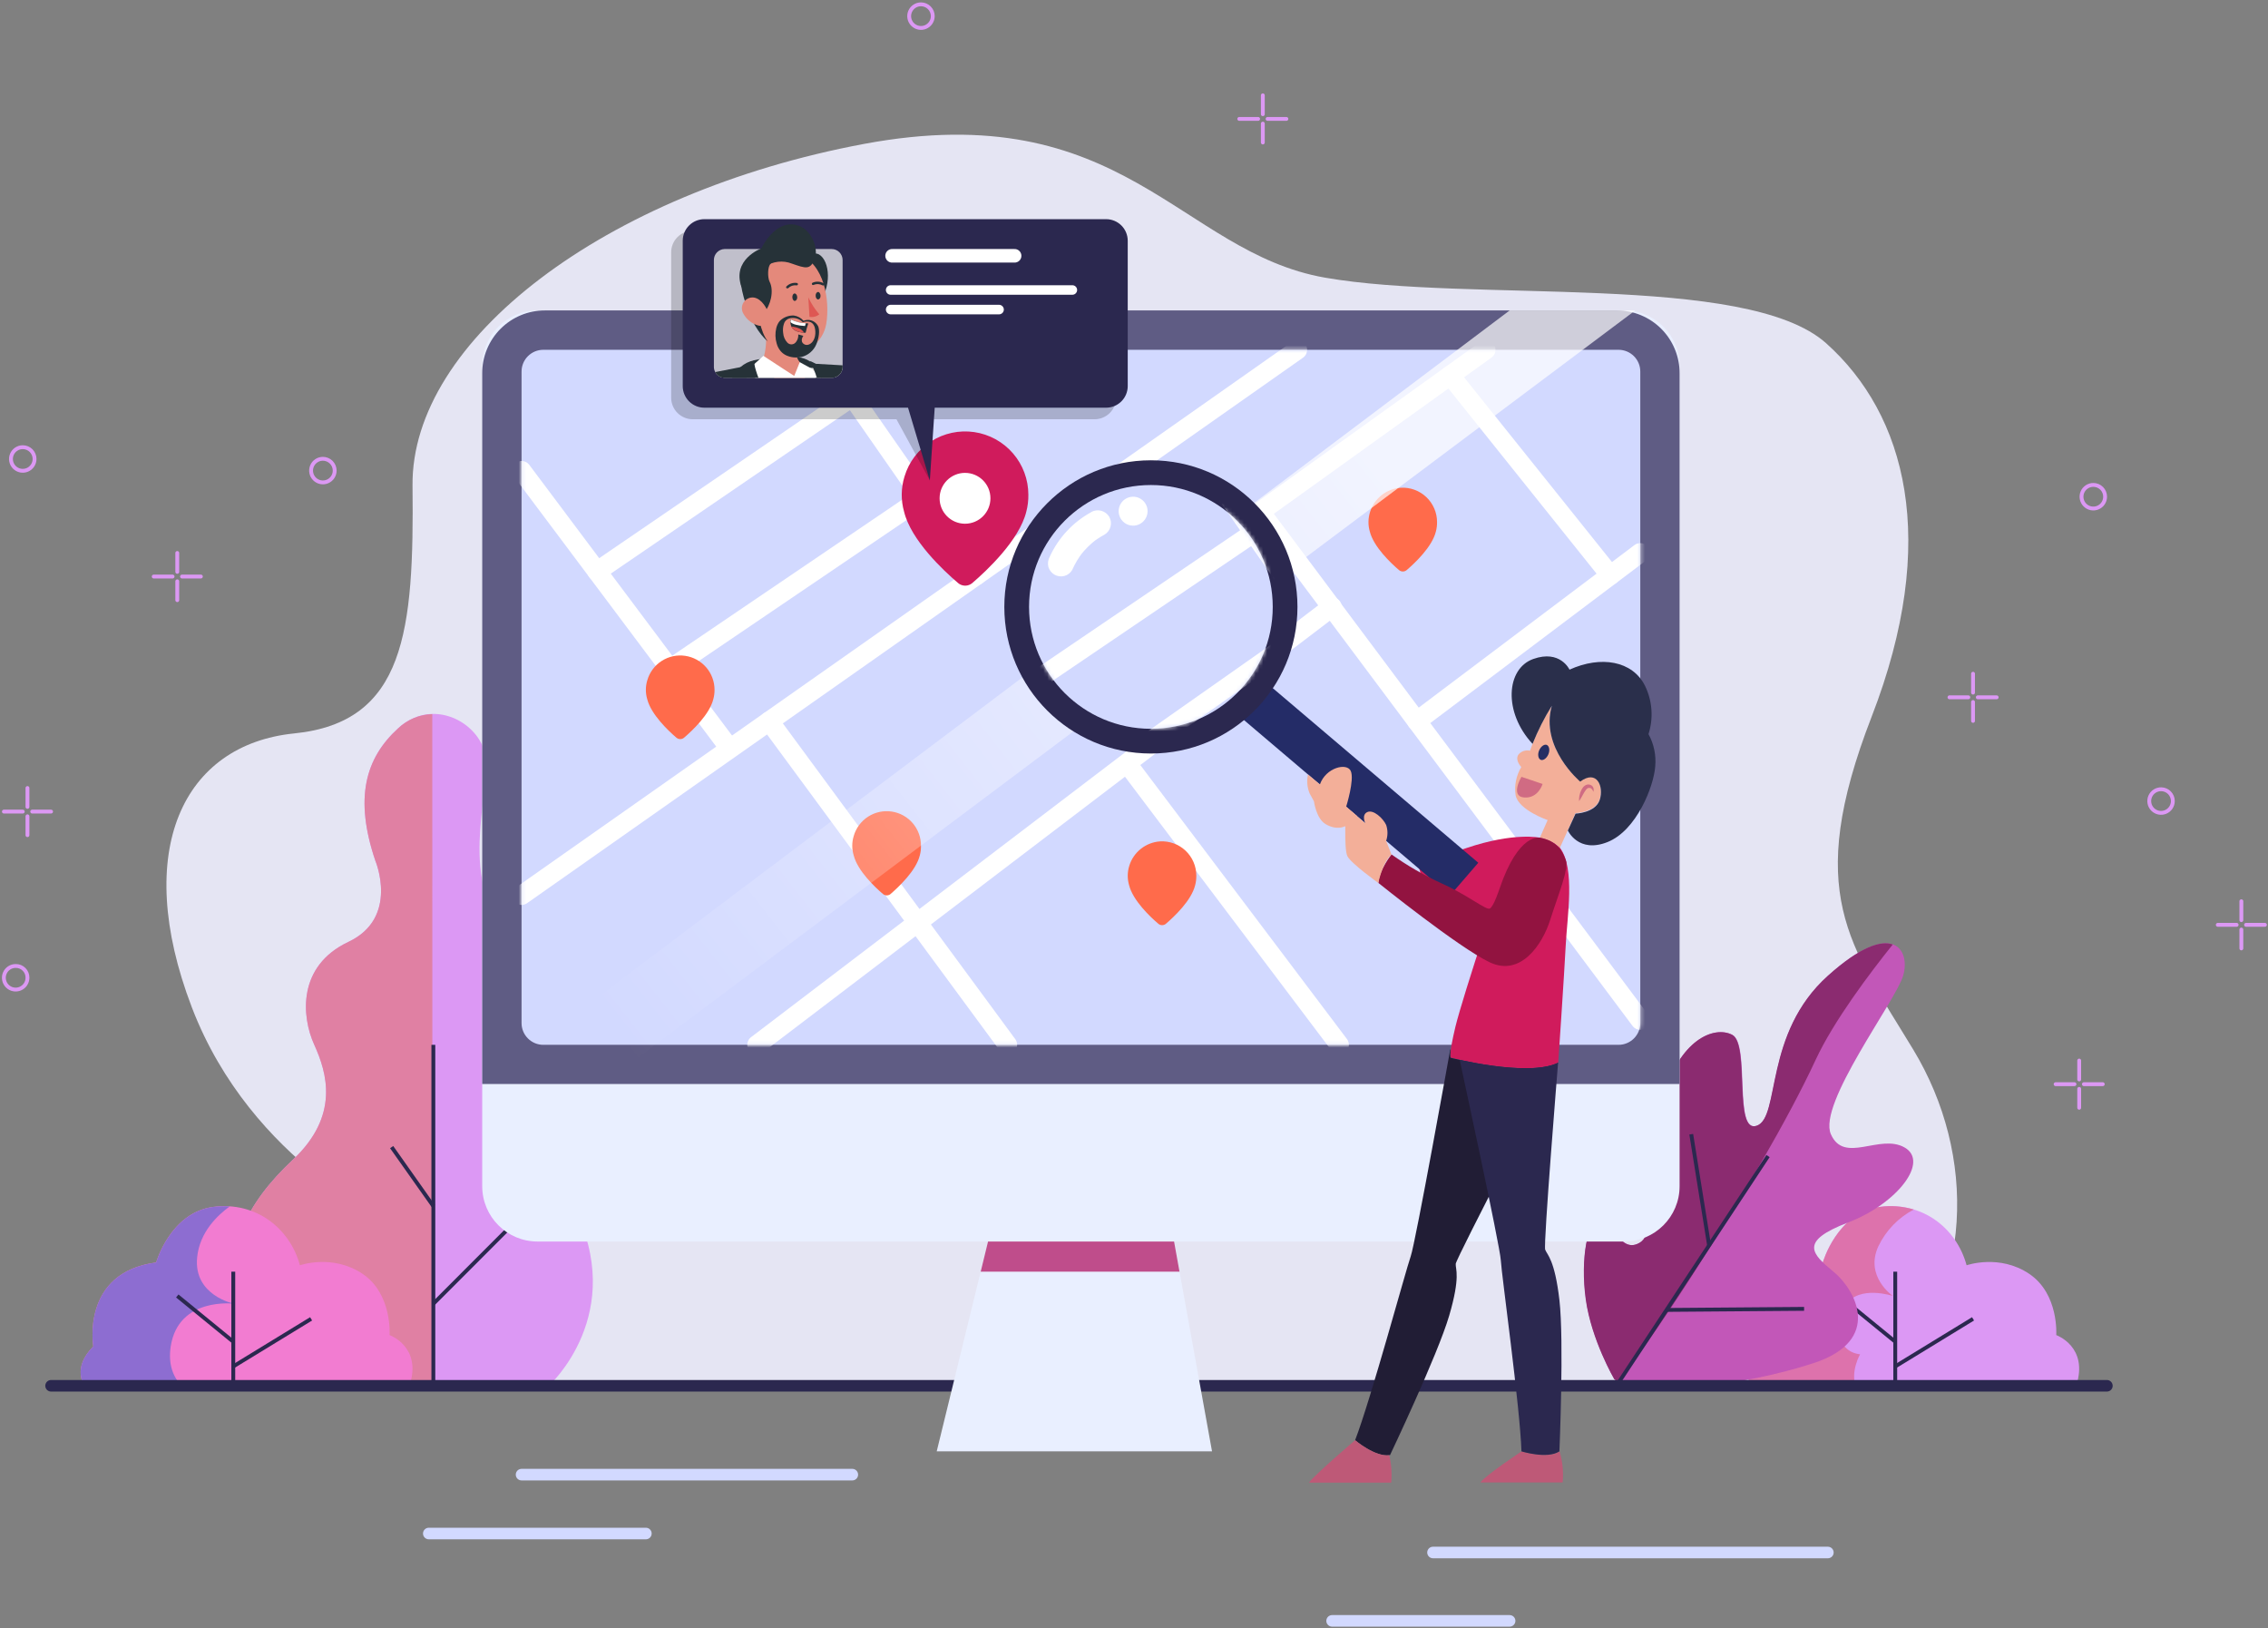 <svg width="588" height="422" viewBox="0 0 588 422" fill="none" xmlns="http://www.w3.org/2000/svg">
<rect x="0" y="0" width="588" height="422" fill="#808080" stroke="none"/>
<path d="M102.85 317.63C102.85 317.63 65.21 301.63 49.7 260.99C34.19 220.35 47.49 192.99 76.28 190.09C105.07 187.19 107.35 163.54 106.95 125.89C106.55 88.24 156.74 49.89 223.95 37.31C291.16 24.73 305.86 65.36 343.51 71.96C381.16 78.56 452.77 70.49 473.44 88.96C494.11 107.43 502.97 140.02 485.25 185.73C467.53 231.44 479.5 244.73 496.03 272.04C512.56 299.35 511.83 334.79 488.94 359.15H141.24C141.24 359.15 135.44 341.66 102.85 317.63Z" fill="#E5E5F3"/>
<path d="M454.03 359.17C454.03 359.17 450.63 354.64 456.29 348.97C456.29 348.97 453.01 329.79 472.58 327.21C472.58 327.21 476.27 314.29 487.34 312.81C498.41 311.33 507.27 318.35 509.86 327.94C509.86 327.94 518.35 324.94 526.1 330.16C533.85 335.38 533.1 346.03 533.1 346.03C533.1 346.03 541.59 349.03 538.27 359.17H454.03Z" fill="#DC98F4"/>
<path d="M482.24 351.01C476.37 350.36 475.07 343.4 478.54 338.19C482.01 332.98 490.74 335.89 490.74 335.89C490.74 335.89 483.33 330.81 487.01 322.96C488.966 318.904 492.174 315.584 496.16 313.49C493.304 312.628 490.296 312.393 487.34 312.8C476.27 314.28 472.58 327.2 472.58 327.2C453.01 329.79 456.33 348.96 456.33 348.96C450.67 354.63 454.07 359.16 454.07 359.16H481.07C479.78 355.32 482.24 351.01 482.24 351.01Z" fill="#DD72AC"/>
<path d="M491.36 359.17V329.6" stroke="#2B284F" stroke-miterlimit="10"/>
<path d="M476.84 335.89L491.36 347.75" stroke="#2B284F" stroke-miterlimit="10"/>
<path d="M491.36 354.15L511.53 341.82" stroke="#2B284F" stroke-miterlimit="10"/>
<path d="M418.57 357.46C418.57 357.46 412.66 347.37 411.18 336.79C409.7 326.21 411.68 315.87 414.88 316.12C418.08 316.37 420.14 325.22 425.26 322.02C430.38 318.82 426.78 299.88 431.12 284.62C435.46 269.36 444.4 265.81 449.12 268.2C453.84 270.59 449.37 293.97 455.52 291.76C461.67 289.55 457.24 267.89 473.97 252.88C490.7 237.87 495.38 246.23 493.41 252.88C491.44 259.53 471.23 286.1 474.67 293.96C478.11 301.82 487.33 293.72 493.79 297.41C500.25 301.1 491.9 311.96 479.1 316.86C466.3 321.76 469.75 324.98 475.41 329.65C481.07 334.32 488.21 347.37 470.24 353.28C452.27 359.19 424.47 362.63 418.57 357.46Z" fill="#C257B8"/>
<path d="M419.72 358.22C423.32 353.35 430.16 343.83 438.47 330.92C450.85 311.69 463.56 290.15 470.72 274.7C475.42 264.58 484.81 252.16 490.72 244.79C487.72 243.69 482.35 245.31 473.91 252.88C457.18 267.88 461.61 289.54 455.46 291.76C449.31 293.98 453.73 270.6 449.06 268.2C444.39 265.8 435.43 269.37 431.06 284.62C426.69 299.87 430.32 318.83 425.2 322.02C420.08 325.21 418.01 316.37 414.82 316.12C411.63 315.87 409.65 326.21 411.12 336.79C412.59 347.37 418.51 357.46 418.51 357.46C418.879 357.764 419.286 358.019 419.72 358.22Z" fill="#8B2B70"/>
<path d="M419.72 358.22L458.38 299.63" stroke="#2B284F" stroke-miterlimit="10"/>
<path d="M438.47 293.97L443.13 322.97" stroke="#2B284F" stroke-miterlimit="10"/>
<path d="M432.06 339.51L467.73 339.23" stroke="#2B284F" stroke-miterlimit="10"/>
<path d="M97.33 223.12C97.33 223.12 103.57 237.88 90.33 244.12C77.09 250.36 78.15 263.45 81.47 270.76C84.79 278.07 88.11 289.15 75.93 300.59C63.75 312.03 57.85 323.84 61.17 340.45C64.49 357.06 75.56 359.13 75.56 359.13H142.33C142.33 359.13 163 340.43 148.61 312.57C134.22 284.71 134.61 283.01 137.9 270.76C141.19 258.51 141.59 254.82 130.15 240.06C118.71 225.3 128.07 202.78 125.6 194.66C123.13 186.54 111.7 181 103.21 188.75C94.72 196.5 91.82 206.88 97.33 223.12Z" fill="#DC98F4"/>
<path d="M112.07 185.08C108.756 185.176 105.595 186.498 103.2 188.79C94.71 196.54 91.82 206.88 97.32 223.12C97.32 223.12 103.56 237.88 90.32 244.12C77.08 250.36 78.14 263.45 81.46 270.76C84.78 278.07 88.1 289.15 75.92 300.59C63.74 312.03 57.84 323.84 61.16 340.45C64.48 357.06 75.55 359.13 75.55 359.13H112.11L112.07 185.08Z" fill="#E080A3"/>
<path d="M112.35 359.17V270.8" stroke="#2B284F" stroke-miterlimit="10"/>
<path d="M101.54 297.31L112.35 312.61" stroke="#2B284F" stroke-miterlimit="10"/>
<path d="M112.35 337.91L135.25 314.99" stroke="#2B284F" stroke-miterlimit="10"/>
<path d="M21.92 359.17C21.92 359.17 18.52 354.64 24.19 348.97C24.19 348.97 20.91 329.79 40.48 327.21C40.48 327.21 44.17 314.29 55.24 312.81C66.31 311.33 75.17 318.35 77.76 327.94C77.76 327.94 86.24 324.94 94 330.16C101.76 335.38 101 346.03 101 346.03C101 346.03 109.49 349.03 106.17 359.17H21.92Z" fill="#F27CD1"/>
<path d="M44.26 348.96C46.26 336.07 60.67 337.9 60.67 337.9C60.67 337.9 50.13 335.79 51.11 325.9C51.76 319.28 56.49 314.9 59.56 312.68C58.119 312.583 56.672 312.63 55.24 312.82C44.17 314.3 40.48 327.22 40.48 327.22C20.91 329.79 24.19 348.96 24.19 348.96C18.52 354.63 21.92 359.16 21.92 359.16H47.05C44.81 356.8 43.58 353.5 44.26 348.96Z" fill="#8D6DD1"/>
<path d="M60.48 359.17V329.6" stroke="#2B284F" stroke-miterlimit="10"/>
<path d="M45.96 335.89L60.48 347.75" stroke="#2B284F" stroke-miterlimit="10"/>
<path d="M60.48 354.15L80.66 341.82" stroke="#2B284F" stroke-miterlimit="10"/>
<path d="M13.24 359.17H546.23" stroke="#2B284F" stroke-width="3" stroke-miterlimit="10" stroke-linecap="round"/>
<path d="M135.22 382.2H220.97" stroke="#D2D9FF" stroke-width="3" stroke-miterlimit="10" stroke-linecap="round"/>
<path d="M111.17 397.46H167.45" stroke="#D2D9FF" stroke-width="3" stroke-miterlimit="10" stroke-linecap="round"/>
<path d="M371.52 402.38H473.89" stroke="#D2D9FF" stroke-width="3" stroke-miterlimit="10" stroke-linecap="round"/>
<path d="M345.36 420.1H391.38" stroke="#D2D9FF" stroke-width="3" stroke-miterlimit="10" stroke-linecap="round"/>
<path d="M421.11 80.46H139.36C131.44 80.46 125.02 86.88 125.02 94.8V307.44C125.02 315.36 131.44 321.78 139.36 321.78H421.11C429.029 321.78 435.45 315.36 435.45 307.44V94.8C435.45 86.88 429.029 80.46 421.11 80.46Z" fill="#E9EFFF"/>
<path d="M435.45 280.96V96.71C435.451 94.576 435.032 92.464 434.216 90.492C433.401 88.521 432.205 86.729 430.696 85.22C429.188 83.711 427.398 82.514 425.427 81.697C423.456 80.88 421.343 80.46 419.21 80.46H141.27C139.135 80.459 137.021 80.878 135.049 81.694C133.077 82.51 131.285 83.707 129.776 85.217C128.267 86.726 127.07 88.518 126.254 90.49C125.438 92.462 125.018 94.576 125.02 96.71V280.96H435.45Z" fill="#5F5C84"/>
<path d="M419.62 90.66H140.86C137.745 90.66 135.22 93.185 135.22 96.3V265.16C135.22 268.275 137.745 270.8 140.86 270.8H419.62C422.735 270.8 425.26 268.275 425.26 265.16V96.3C425.26 93.185 422.735 90.66 419.62 90.66Z" fill="#D2D9FF"/>
<mask id="mask0_92_10509" style="mask-type:luminance" maskUnits="userSpaceOnUse" x="135" y="90" width="291" height="181">
<path d="M419.62 90.66H140.86C137.745 90.66 135.22 93.185 135.22 96.3V265.16C135.22 268.275 137.745 270.8 140.86 270.8H419.62C422.735 270.8 425.26 268.275 425.26 265.16V96.3C425.26 93.185 422.735 90.66 419.62 90.66Z" fill="white"/>
</mask>
<g mask="url(#mask0_92_10509)">
<path d="M135.22 121.98L188.81 193.5" stroke="white" stroke-width="5" stroke-linecap="round" stroke-linejoin="round"/>
<path d="M135.22 232.04L336.38 90.66" stroke="white" stroke-width="5" stroke-linecap="round" stroke-linejoin="round"/>
<path d="M212.479 90.66L253.199 149.12" stroke="white" stroke-width="5" stroke-linecap="round" stroke-linejoin="round"/>
<path d="M154.779 148.09L220.969 102.85" stroke="white" stroke-width="5" stroke-linecap="round" stroke-linejoin="round"/>
<path d="M173.71 173.36L239.16 128.96" stroke="white" stroke-width="5" stroke-linecap="round" stroke-linejoin="round"/>
<path d="M196.239 270.8L345.359 157.3" stroke="white" stroke-width="5" stroke-linecap="round" stroke-linejoin="round"/>
<path d="M199.43 186.91L261.2 270.8" stroke="white" stroke-width="5" stroke-linecap="round" stroke-linejoin="round"/>
<path d="M292.359 198.09L347.209 270.8" stroke="white" stroke-width="5" stroke-linecap="round" stroke-linejoin="round"/>
<path d="M385.22 90.66L326.729 132.62L425.259 264.41" stroke="white" stroke-width="5" stroke-linecap="round" stroke-linejoin="round"/>
<path d="M367.319 186.91L425.259 143.27" stroke="white" stroke-width="5" stroke-linecap="round" stroke-linejoin="round"/>
<path d="M375.979 97.29L417.479 149.12" stroke="white" stroke-width="5" stroke-linecap="round" stroke-linejoin="round"/>
</g>
<path d="M256.16 321.78L242.85 376.17H314.23L304.39 321.78H256.16Z" fill="#E9EFFF"/>
<path d="M256.16 321.78L254.25 329.6H305.8L304.39 321.78H256.16Z" fill="#BF4D8B"/>
<path d="M238.77 219.25C238.799 217.095 238.043 215.003 236.645 213.363C235.246 211.724 233.3 210.648 231.167 210.336C229.035 210.024 226.862 210.498 225.052 211.668C223.243 212.839 221.92 214.627 221.33 216.7C220.833 218.33 220.833 220.07 221.33 221.7C222.33 225.7 226.86 229.96 228.9 231.7C229.179 231.938 229.534 232.069 229.9 232.069C230.267 232.069 230.621 231.938 230.9 231.7C232.9 229.95 237.5 225.7 238.47 221.7C238.686 220.902 238.787 220.077 238.77 219.25Z" fill="#FF6B4B"/>
<path d="M372.57 135.3C372.569 134.09 372.322 132.893 371.843 131.782C371.364 130.671 370.664 129.669 369.786 128.837C368.907 128.005 367.868 127.361 366.733 126.944C365.597 126.526 364.388 126.345 363.18 126.41C361.362 126.532 359.623 127.204 358.194 128.336C356.766 129.468 355.715 131.007 355.18 132.75C354.676 134.376 354.659 136.114 355.13 137.75C356.13 141.75 360.65 146.01 362.7 147.75C362.978 147.99 363.333 148.122 363.7 148.122C364.067 148.122 364.422 147.99 364.7 147.75C366.75 146 371.3 141.75 372.27 137.75C372.48 136.951 372.581 136.126 372.57 135.3Z" fill="#FF6B4B"/>
<path d="M310.16 226.96C310.16 225.75 309.914 224.552 309.435 223.44C308.957 222.328 308.257 221.326 307.378 220.494C306.5 219.661 305.46 219.017 304.324 218.601C303.187 218.184 301.978 218.003 300.77 218.07C298.951 218.192 297.212 218.864 295.784 219.996C294.355 221.128 293.304 222.667 292.77 224.41C292.261 226.035 292.244 227.775 292.72 229.41C293.72 233.41 298.24 237.67 300.29 239.41C300.566 239.654 300.921 239.789 301.29 239.789C301.658 239.789 302.014 239.654 302.29 239.41C304.34 237.66 308.89 233.41 309.86 229.41C310.07 228.611 310.171 227.786 310.16 226.96Z" fill="#FF6B4B"/>
<path d="M185.25 178.78C185.25 176.644 184.482 174.58 183.085 172.964C181.688 171.348 179.756 170.289 177.643 169.981C175.53 169.673 173.376 170.136 171.576 171.285C169.776 172.434 168.449 174.193 167.84 176.24C167.334 177.849 167.317 179.571 167.79 181.19C168.79 185.19 173.32 189.45 175.36 191.19C175.638 191.43 175.993 191.562 176.36 191.562C176.727 191.562 177.082 191.43 177.36 191.19C179.41 189.43 183.97 185.19 184.94 181.19C185.155 180.405 185.259 179.594 185.25 178.78Z" fill="#FF6B4B"/>
<path d="M266.61 128.21C266.608 124.273 265.19 120.468 262.615 117.49C260.04 114.512 256.48 112.56 252.585 111.99C248.69 111.42 244.719 112.27 241.399 114.385C238.078 116.5 235.63 119.739 234.5 123.51C233.578 126.482 233.544 129.658 234.4 132.65C236.19 140.01 244.59 147.88 248.4 151.12C248.912 151.556 249.562 151.796 250.235 151.796C250.907 151.796 251.558 151.556 252.07 151.12C255.84 147.88 264.25 140.01 266.07 132.65C266.453 131.202 266.635 129.708 266.61 128.21Z" fill="#D01B5C"/>
<path d="M250.19 135.74C253.829 135.74 256.78 132.79 256.78 129.15C256.78 125.51 253.829 122.56 250.19 122.56C246.55 122.56 243.6 125.51 243.6 129.15C243.6 132.79 246.55 135.74 250.19 135.74Z" fill="white"/>
<path d="M125.02 281L391.39 80.46H423.95L156.22 281H125.02Z" fill="url(#paint0_linear_92_10509)"/>
<path d="M327.4 24.71V29.6" stroke="#DC98F4" stroke-linecap="round" stroke-linejoin="round"/>
<path d="M327.4 32.04V36.93" stroke="#DC98F4" stroke-linecap="round" stroke-linejoin="round"/>
<path d="M333.51 30.82H328.63" stroke="#DC98F4" stroke-linecap="round" stroke-linejoin="round"/>
<path d="M326.18 30.82H321.29" stroke="#DC98F4" stroke-linecap="round" stroke-linejoin="round"/>
<path d="M241.83 4.18C241.83 4.785 241.65 5.377 241.314 5.88C240.978 6.383 240.5 6.775 239.941 7.007C239.382 7.239 238.767 7.299 238.173 7.181C237.579 7.063 237.034 6.772 236.606 6.344C236.178 5.916 235.887 5.371 235.769 4.777C235.651 4.183 235.711 3.568 235.943 3.009C236.174 2.45 236.567 1.972 237.07 1.636C237.573 1.299 238.165 1.12 238.77 1.12C239.582 1.12 240.36 1.442 240.934 2.016C241.508 2.59 241.83 3.368 241.83 4.18Z" stroke="#DC98F4" stroke-linecap="round" stroke-linejoin="round"/>
<path d="M511.53 174.62V179.51" stroke="#DC98F4" stroke-linecap="round" stroke-linejoin="round"/>
<path d="M511.53 181.95V186.84" stroke="#DC98F4" stroke-linecap="round" stroke-linejoin="round"/>
<path d="M517.65 180.73H512.76" stroke="#DC98F4" stroke-linecap="round" stroke-linejoin="round"/>
<path d="M510.31 180.73H505.42" stroke="#DC98F4" stroke-linecap="round" stroke-linejoin="round"/>
<path d="M539.05 274.88V279.77" stroke="#DC98F4" stroke-linecap="round" stroke-linejoin="round"/>
<path d="M539.05 282.22V287.11" stroke="#DC98F4" stroke-linecap="round" stroke-linejoin="round"/>
<path d="M545.16 281H540.27" stroke="#DC98F4" stroke-linecap="round" stroke-linejoin="round"/>
<path d="M537.83 281H532.94" stroke="#DC98F4" stroke-linecap="round" stroke-linejoin="round"/>
<path d="M581.09 233.59V238.48" stroke="#DC98F4" stroke-linecap="round" stroke-linejoin="round"/>
<path d="M581.09 240.93V245.81" stroke="#DC98F4" stroke-linecap="round" stroke-linejoin="round"/>
<path d="M587.2 239.7H582.31" stroke="#DC98F4" stroke-linecap="round" stroke-linejoin="round"/>
<path d="M579.87 239.7H574.98" stroke="#DC98F4" stroke-linecap="round" stroke-linejoin="round"/>
<path d="M563.33 207.61C563.332 208.218 563.152 208.813 562.815 209.319C562.477 209.825 561.996 210.218 561.434 210.449C560.871 210.681 560.253 210.739 559.657 210.617C559.061 210.495 558.515 210.199 558.088 209.765C557.662 209.332 557.374 208.781 557.262 208.183C557.15 207.585 557.219 206.968 557.459 206.409C557.7 205.851 558.102 205.376 558.613 205.047C559.124 204.718 559.722 204.548 560.33 204.56C561.13 204.573 561.893 204.9 562.454 205.471C563.016 206.041 563.33 206.81 563.33 207.61Z" stroke="#DC98F4" stroke-linecap="round" stroke-linejoin="round"/>
<path d="M545.77 128.74C545.77 129.346 545.591 129.938 545.254 130.441C544.917 130.945 544.439 131.337 543.879 131.568C543.319 131.799 542.704 131.859 542.11 131.74C541.516 131.622 540.971 131.329 540.543 130.9C540.116 130.471 539.825 129.925 539.708 129.331C539.591 128.737 539.653 128.121 539.886 127.562C540.119 127.003 540.513 126.526 541.018 126.191C541.522 125.856 542.115 125.678 542.72 125.68C543.122 125.68 543.519 125.759 543.89 125.913C544.261 126.067 544.597 126.293 544.881 126.577C545.164 126.861 545.388 127.199 545.541 127.57C545.694 127.941 545.772 128.339 545.77 128.74Z" stroke="#DC98F4" stroke-linecap="round" stroke-linejoin="round"/>
<path d="M45.96 143.32V148.21" stroke="#DC98F4" stroke-linecap="round" stroke-linejoin="round"/>
<path d="M45.96 150.66V155.55" stroke="#DC98F4" stroke-linecap="round" stroke-linejoin="round"/>
<path d="M52.08 149.43H47.19" stroke="#DC98F4" stroke-linecap="round" stroke-linejoin="round"/>
<path d="M44.74 149.43H39.85" stroke="#DC98F4" stroke-linecap="round" stroke-linejoin="round"/>
<path d="M7.12 204.24V209.13" stroke="#DC98F4" stroke-linecap="round" stroke-linejoin="round"/>
<path d="M7.12 211.57V216.46" stroke="#DC98F4" stroke-linecap="round" stroke-linejoin="round"/>
<path d="M13.24 210.35H8.35" stroke="#DC98F4" stroke-linecap="round" stroke-linejoin="round"/>
<path d="M5.9 210.35H1.01" stroke="#DC98F4" stroke-linecap="round" stroke-linejoin="round"/>
<path d="M7.12 253.42C7.12 254.026 6.94 254.618 6.604 255.121C6.267 255.624 5.788 256.017 5.229 256.248C4.669 256.479 4.053 256.539 3.459 256.42C2.865 256.302 2.32 256.009 1.893 255.58C1.465 255.151 1.175 254.605 1.058 254.011C0.941 253.417 1.003 252.801 1.236 252.242C1.469 251.683 1.863 251.206 2.367 250.871C2.872 250.536 3.464 250.358 4.07 250.36C4.473 250.353 4.874 250.428 5.248 250.579C5.621 250.731 5.961 250.956 6.245 251.242C6.53 251.527 6.754 251.867 6.905 252.242C7.055 252.616 7.128 253.017 7.12 253.42Z" stroke="#DC98F4" stroke-linecap="round" stroke-linejoin="round"/>
<path d="M8.96 118.96C8.96 119.565 8.78 120.157 8.444 120.66C8.108 121.163 7.63 121.555 7.071 121.787C6.512 122.019 5.896 122.079 5.303 121.961C4.709 121.843 4.164 121.552 3.736 121.124C3.308 120.696 3.017 120.151 2.899 119.557C2.781 118.963 2.841 118.348 3.073 117.789C3.304 117.23 3.697 116.752 4.2 116.416C4.703 116.079 5.295 115.9 5.9 115.9C6.711 115.9 7.49 116.222 8.064 116.796C8.637 117.37 8.96 118.148 8.96 118.96Z" stroke="#DC98F4" stroke-linecap="round" stroke-linejoin="round"/>
<path d="M86.77 121.96C86.772 122.566 86.594 123.159 86.259 123.664C85.923 124.169 85.446 124.562 84.886 124.795C84.326 125.028 83.71 125.089 83.116 124.972C82.521 124.854 81.975 124.562 81.547 124.134C81.118 123.705 80.826 123.159 80.709 122.564C80.591 121.97 80.652 121.354 80.885 120.794C81.118 120.235 81.512 119.757 82.017 119.422C82.521 119.086 83.114 118.908 83.72 118.91C84.528 118.913 85.303 119.235 85.874 119.806C86.446 120.378 86.768 121.152 86.77 121.96Z" stroke="#DC98F4" stroke-linecap="round" stroke-linejoin="round"/>
<path d="M402.33 182.88C400.031 186.564 398.134 190.483 396.67 194.57C396.126 194.441 395.558 194.466 395.027 194.643C394.497 194.819 394.027 195.141 393.67 195.57C392.67 197.05 394.41 198.8 394.41 198.8C393.091 200.987 392.568 203.562 392.93 206.09C393.67 209.96 401.24 212.55 401.24 212.55L399.24 217.07C399.24 217.07 402.93 217.99 404.41 219.75L408.47 210.75C408.47 210.75 413.64 210.57 414.74 207.16C415.84 203.75 414 199.22 409.67 202.45C409.68 202.54 399.22 193.77 402.33 182.88Z" fill="#F3AF99"/>
<path d="M427.39 190.27C428.714 186.125 428.385 181.628 426.47 177.72C423.24 171.26 415.03 169.87 406.91 173.56C406.91 173.56 404.51 168.3 397.5 170.8C390.49 173.3 389.68 184.56 397.33 192.8C398.703 189.366 400.376 186.06 402.33 182.92C399.22 193.81 409.68 202.58 409.68 202.58C414.01 199.35 415.86 203.87 414.75 207.29C413.64 210.71 408.48 210.88 408.48 210.88L406.48 215.25C406.48 215.25 409.2 221.25 416.76 218.25C424.32 215.25 428.76 203.76 429.13 198.68C429.403 195.766 428.797 192.837 427.39 190.27Z" fill="#2A2F4B"/>
<path d="M399.25 217.12C399.25 217.12 395.07 217.03 392.82 220.26C390.57 223.49 379.13 258.64 377.33 266.12C375.53 273.6 376.13 274.12 376.13 274.12C376.13 274.12 396.13 279.28 403.99 275.41C403.99 275.41 405.56 252.34 405.93 244.96C406.3 237.58 408.43 225.11 404.46 219.77C403.024 218.39 401.211 217.468 399.25 217.12Z" fill="#D01B5C"/>
<path d="M376.09 274.15C376.09 274.15 375.85 273.93 376.09 272.04H375.98C375.98 272.04 366.98 322.15 365.74 325.62C364.5 329.09 355.43 362.62 351.32 373.29C351.32 373.29 356.62 377.8 360.38 377.13C360.38 377.13 372.71 351.23 375.71 341.01C378.71 330.79 377.33 329.01 377.41 327.57C377.49 326.13 403.95 275.46 403.95 275.46C396.09 279.31 376.09 274.15 376.09 274.15Z" fill="#211D35"/>
<path d="M351.33 373.27C351.33 373.27 340.94 382.14 339.33 384.27H360.68C360.898 381.891 360.726 379.493 360.17 377.17C356.42 377.61 351.33 373.27 351.33 373.27Z" fill="#BE5977"/>
<path d="M404.33 376.17C401.14 378.25 394.49 376.17 394.49 376.17C394.49 376.17 385.39 382.17 383.79 384.23H405.13C405.392 381.517 405.12 378.779 404.33 376.17Z" fill="#BE5977"/>
<path d="M399.25 217.12C399.25 217.12 392.61 215.61 380.18 219.8L367.75 223.96C367.75 223.96 368.61 231.22 374.27 234.96C379.93 238.7 391.39 239.51 393.27 237.05C395.15 234.59 399.25 217.12 399.25 217.12Z" fill="#D01B5C"/>
<path d="M413.09 205.22C412.89 204.63 412.53 204.22 412.14 204.22C411.956 204.189 411.767 204.217 411.6 204.3C411.426 204.42 411.274 204.569 411.15 204.74C410.836 205.184 410.552 205.648 410.3 206.13C410.028 206.653 409.728 207.16 409.4 207.65C409.349 207.041 409.41 206.427 409.58 205.84C409.729 205.229 409.994 204.652 410.36 204.14C410.578 203.837 410.871 203.595 411.21 203.44C411.396 203.363 411.595 203.323 411.795 203.323C411.996 203.323 412.195 203.363 412.38 203.44C412.557 203.513 412.715 203.624 412.843 203.766C412.971 203.908 413.066 204.077 413.12 204.26C413.211 204.575 413.2 204.911 413.09 205.22Z" fill="#D06B83"/>
<path d="M394.45 201.34L399.93 203.19C399.93 203.19 398.82 207 395.13 206.69C391.44 206.38 394.45 201.34 394.45 201.34Z" fill="#D06B83"/>
<path d="M401.42 195.53C400.96 196.59 400.04 197.21 399.42 196.92C398.8 196.63 398.58 195.54 399.04 194.48C399.5 193.42 400.42 192.79 401.04 193.08C401.66 193.37 401.88 194.47 401.42 195.53Z" fill="#252E64"/>
<path d="M383.26 223.61L328.57 177.16L321.29 185.59L375.98 232.04L383.26 223.61Z" fill="#242C67"/>
<path d="M399.25 217.12C399.25 217.12 393.76 215.68 388.79 230.27C388.79 230.27 387.25 235.02 386.24 235.48C385.23 235.94 380.7 232.07 373.69 228.93C369.161 226.847 364.836 224.346 360.77 221.46C360.77 221.46 357.54 225.46 357.36 228.84C357.36 228.84 378.21 245.63 386.24 249.42C394.27 253.21 399.9 244.8 401.93 238.34C403.96 231.88 406.84 225.16 405.93 222.88C405.02 220.6 403.86 218.04 399.25 217.12Z" fill="#921340"/>
<path d="M339.11 200.73C338.74 202.386 338.894 204.115 339.55 205.68L340.65 207.68C340.65 207.68 341.21 212.11 343.65 213.58C346.09 215.05 349.17 215.2 351.85 211.49L349.01 209.07C349.01 209.07 351.21 202.07 350.2 199.83C349.19 197.59 343.74 198.93 342.2 203.3L339.11 200.73Z" fill="#F3AF99"/>
<path d="M357.33 228.84C357.33 228.84 350.33 223.84 349.33 221.92C348.33 220 348.97 209.1 348.97 209.1L353.97 213.37C353.97 213.37 352.91 211.21 354.48 210.48C356.05 209.75 358.54 212.04 359.37 213.8C359.83 215.145 359.83 216.605 359.37 217.95L360.75 221.46C360.75 221.46 358.74 222.84 357.33 228.84Z" fill="#F3AF99"/>
<path d="M400.6 323.88C400.11 322.53 403.95 275.44 403.95 275.44C397.74 278.5 383.95 275.92 378.44 274.7C378.44 274.7 388.91 322.96 389.1 326.65C389.29 330.34 394.1 364.78 394.45 376.17C394.45 376.17 401.1 378.25 404.29 376.17C404.29 376.17 405.52 347.51 404.29 336.93C403.06 326.35 401.1 325.24 400.6 323.88Z" fill="#2B284F"/>
<path d="M298.38 195.3C319.367 195.3 336.38 178.287 336.38 157.3C336.38 136.313 319.367 119.3 298.38 119.3C277.393 119.3 260.38 136.313 260.38 157.3C260.38 178.287 277.393 195.3 298.38 195.3Z" fill="#2B284F"/>
<path d="M298.38 188.89C315.827 188.89 329.97 174.747 329.97 157.3C329.97 139.853 315.827 125.71 298.38 125.71C280.933 125.71 266.79 139.853 266.79 157.3C266.79 174.747 280.933 188.89 298.38 188.89Z" fill="#D2D9FF"/>
<mask id="mask1_92_10509" style="mask-type:luminance" maskUnits="userSpaceOnUse" x="266" y="125" width="64" height="64">
<path d="M298.38 188.89C315.827 188.89 329.97 174.747 329.97 157.3C329.97 139.853 315.827 125.71 298.38 125.71C280.933 125.71 266.79 139.853 266.79 157.3C266.79 174.747 280.933 188.89 298.38 188.89Z" fill="white"/>
</mask>
<g mask="url(#mask1_92_10509)">
<path d="M203.1 129.9L265.95 213.78" stroke="white" stroke-width="5" stroke-linecap="round" stroke-linejoin="round"/>
<path d="M203.1 258.99L439.03 93.16" stroke="white" stroke-width="5" stroke-linecap="round" stroke-linejoin="round"/>
<path d="M293.72 93.16L341.47 161.73" stroke="white" stroke-width="5" stroke-linecap="round" stroke-linejoin="round"/>
<path d="M226.05 160.52L303.67 107.46" stroke="white" stroke-width="5" stroke-linecap="round" stroke-linejoin="round"/>
<path d="M248.25 190.16L325.01 138.09" stroke="white" stroke-width="5" stroke-linecap="round" stroke-linejoin="round"/>
<path d="M274.67 304.45L449.57 171.33" stroke="white" stroke-width="5" stroke-linecap="round" stroke-linejoin="round"/>
</g>
<path d="M282.93 132.73C278.177 135.321 274.395 139.385 272.15 144.31C271.712 145.11 271.587 146.044 271.8 146.93C272.05 147.769 272.607 148.483 273.36 148.93C273.751 149.159 274.185 149.307 274.635 149.366C275.085 149.424 275.542 149.392 275.98 149.27C276.399 149.154 276.792 148.957 277.135 148.689C277.478 148.421 277.765 148.089 277.98 147.71C278.698 146.089 279.612 144.561 280.7 143.16C280.52 143.38 280.35 143.61 280.17 143.84C281.3 142.403 282.599 141.107 284.04 139.98L283.35 140.51C284.296 139.784 285.299 139.135 286.35 138.57C287.122 138.109 287.682 137.364 287.911 136.495C288.139 135.625 288.016 134.7 287.57 133.92C287.1 133.158 286.355 132.605 285.489 132.378C284.623 132.151 283.703 132.266 282.92 132.7L282.93 132.73Z" fill="white"/>
<path d="M297.52 132.49C297.52 133.232 297.3 133.957 296.888 134.573C296.475 135.19 295.89 135.671 295.205 135.955C294.519 136.238 293.765 136.313 293.038 136.168C292.311 136.023 291.642 135.666 291.118 135.142C290.593 134.617 290.236 133.949 290.092 133.222C289.947 132.494 290.021 131.74 290.305 131.055C290.589 130.37 291.069 129.784 291.686 129.372C292.303 128.96 293.028 128.74 293.77 128.74C294.764 128.74 295.718 129.135 296.421 129.838C297.124 130.542 297.52 131.495 297.52 132.49Z" fill="white"/>
<path opacity="0.2" d="M283.775 59.805H179.605C178.12 59.805 176.695 60.395 175.645 61.445C174.595 62.495 174.005 63.92 174.005 65.405V103.065C174.005 104.55 174.595 105.975 175.645 107.025C176.695 108.075 178.12 108.665 179.605 108.665H232.415L241.065 124.515L239.335 108.665H283.775C285.26 108.665 286.684 108.075 287.735 107.025C288.785 105.975 289.375 104.55 289.375 103.065V65.405C289.375 63.92 288.785 62.495 287.735 61.445C286.684 60.395 285.26 59.805 283.775 59.805Z" fill="black"/>
<path d="M286.775 56.805H182.605C181.12 56.805 179.695 57.395 178.645 58.445C177.595 59.495 177.005 60.92 177.005 62.405V100.065C177.005 101.55 177.595 102.975 178.645 104.025C179.695 105.075 181.12 105.665 182.605 105.665H235.415L241.065 124.515L242.335 105.665H286.775C288.26 105.665 289.684 105.075 290.735 104.025C291.785 102.975 292.375 101.55 292.375 100.065V62.405C292.375 60.92 291.785 59.495 290.735 58.445C289.684 57.395 288.26 56.805 286.775 56.805Z" fill="#2B284F"/>
<path opacity="0.7" d="M218.455 67.385V95.085C218.461 95.121 218.461 95.159 218.455 95.195C218.443 95.621 218.333 96.038 218.135 96.415C218.079 96.519 218.015 96.62 217.945 96.715C217.595 97.219 217.089 97.595 216.505 97.785C216.346 97.837 216.181 97.874 216.015 97.895C215.922 97.905 215.828 97.905 215.735 97.895H187.735C187.546 97.886 187.358 97.856 187.175 97.805H187.095C186.893 97.739 186.699 97.652 186.515 97.545C186.388 97.477 186.267 97.396 186.155 97.305C185.976 97.166 185.814 97.004 185.675 96.825C185.58 96.705 185.5 96.574 185.435 96.435C185.202 96.024 185.081 95.558 185.085 95.085V67.385C185.085 66.647 185.372 65.938 185.885 65.408C186.398 64.878 187.098 64.568 187.835 64.545H215.615C215.988 64.545 216.357 64.618 216.702 64.761C217.046 64.904 217.36 65.113 217.623 65.377C217.887 65.641 218.096 65.954 218.239 66.298C218.382 66.643 218.455 67.012 218.455 67.385Z" fill="white"/>
<path d="M278.015 76.395H230.915C230.588 76.395 230.274 76.266 230.042 76.035C229.809 75.805 229.677 75.492 229.675 75.165C229.675 74.836 229.805 74.521 230.038 74.288C230.271 74.056 230.586 73.925 230.915 73.925H278.015C278.344 73.925 278.659 74.056 278.892 74.288C279.124 74.521 279.255 74.836 279.255 75.165C279.252 75.492 279.12 75.805 278.888 76.035C278.656 76.266 278.342 76.395 278.015 76.395Z" fill="white"/>
<path d="M262.915 64.545H231.415C231.173 64.527 230.931 64.559 230.702 64.638C230.473 64.718 230.263 64.845 230.086 65.009C229.908 65.174 229.766 65.374 229.669 65.596C229.573 65.818 229.522 66.058 229.522 66.3C229.522 66.542 229.573 66.782 229.669 67.004C229.766 67.226 229.908 67.426 230.086 67.591C230.263 67.755 230.473 67.882 230.702 67.962C230.931 68.041 231.173 68.073 231.415 68.055H262.915C263.157 68.073 263.399 68.041 263.628 67.962C263.857 67.882 264.067 67.755 264.244 67.591C264.422 67.426 264.564 67.226 264.661 67.004C264.758 66.782 264.808 66.542 264.808 66.3C264.808 66.058 264.758 65.818 264.661 65.596C264.564 65.374 264.422 65.174 264.244 65.009C264.067 64.845 263.857 64.718 263.628 64.638C263.399 64.559 263.157 64.527 262.915 64.545Z" fill="white"/>
<path d="M259.015 81.475H230.915C230.587 81.472 230.273 81.341 230.041 81.109C229.809 80.877 229.677 80.563 229.675 80.235C229.677 79.907 229.809 79.593 230.041 79.361C230.273 79.129 230.587 78.998 230.915 78.995H259.015C259.343 78.998 259.657 79.129 259.889 79.361C260.121 79.593 260.252 79.907 260.255 80.235C260.252 80.563 260.121 80.877 259.889 81.109C259.657 81.341 259.343 81.472 259.015 81.475Z" fill="white"/>
<path d="M213.035 97.925H193.835C193.785 97.46 193.785 96.99 193.835 96.525C193.835 96.385 193.835 96.255 193.835 96.135C193.852 96.024 193.875 95.913 193.905 95.805C193.976 95.299 194.162 94.817 194.448 94.394C194.734 93.971 195.112 93.619 195.555 93.365C195.935 93.275 196.395 93.185 196.915 93.085L197.815 92.935L198.725 92.795C200.675 92.507 202.644 92.373 204.615 92.395C205.243 92.403 205.871 92.444 206.495 92.515C206.677 92.531 206.857 92.558 207.035 92.595C208.048 92.712 209.022 93.053 209.885 93.595C210.51 94.059 211.057 94.619 211.505 95.255C211.766 95.611 212.006 95.982 212.225 96.365C212.531 96.865 212.802 97.387 213.035 97.925Z" fill="#263238"/>
<path d="M218.445 95.195C218.433 95.621 218.323 96.038 218.125 96.415C218.069 96.519 218.005 96.62 217.935 96.715C217.585 97.219 217.079 97.595 216.495 97.785C216.335 97.837 216.171 97.874 216.005 97.895C215.912 97.905 215.818 97.905 215.725 97.895H187.725C187.536 97.886 187.348 97.856 187.165 97.805H187.085C186.883 97.739 186.689 97.652 186.505 97.545C186.378 97.477 186.257 97.396 186.145 97.305C185.966 97.165 185.804 97.004 185.665 96.825C186.915 96.705 188.665 96.545 190.785 96.375L192.785 96.215L193.515 96.155H193.835L195.945 96.005C196.095 96.005 196.255 96.005 196.425 96.005C198.425 95.855 200.665 95.725 202.955 95.605L206.615 95.445L209.185 95.355H209.955H210.715H211.525H211.915H213.115C214.915 95.185 216.675 95.175 218.445 95.195Z" fill="#263238"/>
<path opacity="0.8" d="M218.445 95.195C218.433 95.621 218.323 96.038 218.125 96.415C218.069 96.519 218.005 96.62 217.935 96.715C217.585 97.219 217.079 97.595 216.495 97.785C216.335 97.837 216.171 97.874 216.005 97.895C215.912 97.905 215.818 97.905 215.725 97.895H187.725C187.536 97.886 187.348 97.856 187.165 97.805H187.085C186.883 97.739 186.689 97.652 186.505 97.545C186.378 97.477 186.257 97.396 186.145 97.305C185.966 97.165 185.804 97.004 185.665 96.825C186.915 96.705 188.665 96.545 190.785 96.375L192.785 96.215L193.515 96.155H193.835L195.945 96.005C196.095 96.005 196.255 96.005 196.425 96.005C198.425 95.855 200.665 95.725 202.955 95.605L206.615 95.445L209.185 95.355H209.955H210.715H211.525H211.915H213.115C214.915 95.185 216.675 95.175 218.445 95.195Z" fill="white"/>
<path d="M208.605 97.925H200.915L200.575 97.855C199.079 97.576 197.679 96.922 196.505 95.955L196.265 95.725C197.039 94.949 197.603 93.989 197.905 92.935C197.965 92.735 198.035 92.525 198.085 92.315C198.429 90.941 198.614 89.531 198.635 88.115C198.64 88.035 198.64 87.955 198.635 87.875C198.66 86.62 198.62 85.365 198.515 84.115C198.415 83.005 198.295 81.945 198.145 80.965C198.055 80.365 197.965 79.795 197.865 79.275L198.735 80.035L198.815 80.095L202.275 83.095L203.275 83.955L206.795 87.015C206.649 87.552 206.533 88.096 206.445 88.645V88.795C206.281 89.706 206.26 90.638 206.385 91.555C206.405 91.717 206.435 91.877 206.475 92.035C206.514 92.201 206.564 92.365 206.625 92.525C206.621 92.561 206.621 92.598 206.625 92.635C206.807 93.108 207.067 93.548 207.395 93.935C207.914 94.525 208.556 94.996 209.275 95.315C209.795 95.554 210.338 95.742 210.895 95.875C211.375 96.805 209.915 97.505 208.605 97.925Z" fill="#E4897B"/>
<path opacity="0.2" d="M199.675 83.875C199.595 89.585 204.145 91.525 206.405 92.025C206.189 90.956 206.189 89.854 206.405 88.785L199.675 83.875Z" fill="black"/>
<path d="M211.495 97.925H195.835L193.835 96.525L193.455 96.255L193.565 96.155L193.955 95.805L195.595 94.325L196.965 93.085L197.915 92.225L198.055 92.315L198.785 92.795L203.005 95.555L205.915 97.425L206.725 95.425L207.325 93.905H207.415L210.015 95.325L210.285 95.465C210.502 95.577 210.699 95.726 210.865 95.905C211.039 96.088 211.178 96.302 211.275 96.535C211.303 96.593 211.326 96.653 211.345 96.715C211.489 97.101 211.541 97.516 211.495 97.925Z" fill="white"/>
<path d="M212.335 65.945C215.175 67.595 215.805 74.525 211.895 79.075C207.985 83.625 204.045 67.075 204.045 67.075C204.045 67.075 210.535 64.895 212.335 65.945Z" fill="#263238"/>
<path d="M199.845 89.405C201.181 90.631 202.882 91.386 204.688 91.554C206.494 91.722 208.305 91.294 209.845 90.335C211.864 89.129 213.345 87.198 213.985 84.935C214.075 84.625 214.145 84.305 214.215 83.935C215.215 77.935 213.725 68.245 207.125 66.035C205.669 65.538 204.109 65.422 202.595 65.699C201.082 65.976 199.664 66.637 198.478 67.618C197.293 68.599 196.378 69.868 195.823 71.303C195.267 72.738 195.089 74.291 195.305 75.815C196.145 82.395 196.305 86.325 199.845 89.405Z" fill="#E4897B"/>
<path d="M205.425 77.065C205.425 77.595 205.765 78.065 206.115 77.985C206.465 77.905 206.715 77.515 206.685 76.985C206.655 76.455 206.335 76.045 205.995 76.065C205.655 76.085 205.395 76.525 205.425 77.065Z" fill="#263238"/>
<path d="M211.465 76.675C211.465 77.205 211.815 77.675 212.165 77.605C212.515 77.535 212.765 77.125 212.735 76.605C212.705 76.085 212.385 75.605 212.035 75.675C211.685 75.745 211.435 76.175 211.465 76.675Z" fill="#263238"/>
<path d="M209.565 77.065C210.304 78.659 211.259 80.143 212.405 81.475C212.054 81.76 211.645 81.966 211.206 82.076C210.768 82.187 210.31 82.2 209.865 82.115L209.565 77.065Z" fill="#DE5753"/>
<path d="M213.545 73.955C213.495 73.984 213.438 73.999 213.38 73.999C213.322 73.999 213.265 73.984 213.215 73.955C212.871 73.761 212.488 73.65 212.094 73.629C211.7 73.608 211.307 73.679 210.945 73.835C210.909 73.856 210.869 73.87 210.828 73.875C210.787 73.881 210.745 73.878 210.705 73.866C210.664 73.855 210.627 73.836 210.594 73.81C210.562 73.784 210.535 73.752 210.515 73.715C210.478 73.64 210.471 73.554 210.496 73.475C210.52 73.395 210.573 73.327 210.645 73.285C211.097 73.077 211.592 72.979 212.089 73C212.587 73.021 213.072 73.16 213.505 73.405C213.542 73.423 213.575 73.448 213.602 73.479C213.629 73.51 213.65 73.546 213.663 73.586C213.676 73.625 213.681 73.666 213.678 73.707C213.675 73.748 213.664 73.788 213.645 73.825C213.618 73.873 213.584 73.916 213.545 73.955Z" fill="#263238"/>
<path d="M204.075 74.725C204.012 74.725 203.95 74.708 203.895 74.675C203.866 74.646 203.843 74.612 203.828 74.574C203.812 74.536 203.804 74.496 203.804 74.455C203.804 74.414 203.812 74.374 203.828 74.336C203.843 74.298 203.866 74.264 203.895 74.235C204.247 73.88 204.678 73.614 205.153 73.46C205.627 73.305 206.132 73.266 206.625 73.345C206.707 73.364 206.778 73.415 206.823 73.486C206.868 73.557 206.883 73.643 206.865 73.725C206.844 73.805 206.793 73.874 206.722 73.917C206.651 73.96 206.566 73.973 206.485 73.955C206.094 73.903 205.696 73.942 205.323 74.071C204.95 74.199 204.612 74.413 204.335 74.695C204.297 74.719 204.254 74.735 204.209 74.74C204.164 74.745 204.118 74.74 204.075 74.725Z" fill="#263238"/>
<path d="M199.635 67.325L199.855 68.325C198.975 68.935 198.965 71.945 199.535 73.035C200.735 75.355 199.775 79.265 198.085 80.975C198.085 80.975 197.915 79.975 197.085 80.285C196.255 80.595 197.085 86.065 199.085 88.485C199.085 88.485 196.205 86.415 194.085 80.845C192.085 75.685 191.455 71.275 192.325 69.105L199.635 67.325Z" fill="#263238"/>
<path d="M192.815 81.435C193.637 82.874 194.996 83.928 196.595 84.365C198.715 84.925 199.755 83.015 199.145 81.025C198.585 79.265 196.825 76.785 194.695 77.125C194.232 77.198 193.795 77.387 193.425 77.674C193.054 77.96 192.762 78.336 192.575 78.765C192.387 79.195 192.311 79.664 192.353 80.131C192.395 80.597 192.554 81.046 192.815 81.435Z" fill="#E4897B"/>
<path d="M209.565 83.835C209.276 84.617 209.046 85.419 208.875 86.235C208.729 86.245 208.582 86.245 208.435 86.235C206.435 86.125 205.555 85.415 205.175 84.665C205.003 84.292 204.917 83.885 204.925 83.475C204.923 83.241 204.956 83.008 205.025 82.785C206.225 83.391 207.542 83.732 208.885 83.785C209.111 83.814 209.338 83.83 209.565 83.835Z" fill="#263238"/>
<path d="M208.915 83.785L208.695 84.495C206.825 84.385 205.515 84.055 204.955 83.495C204.953 83.261 204.986 83.028 205.055 82.805C206.257 83.404 207.573 83.738 208.915 83.785Z" fill="white"/>
<path d="M208.435 86.215C206.435 86.105 205.555 85.395 205.175 84.645C205.932 84.701 206.674 84.891 207.365 85.205C207.818 85.421 208.193 85.775 208.435 86.215Z" fill="#DE5753"/>
<path d="M211.855 84.145C211.469 83.604 210.91 83.21 210.27 83.028C209.63 82.846 208.948 82.888 208.335 83.145C207.685 82.397 206.786 81.91 205.805 81.775C205.155 81.748 204.506 81.851 203.897 82.077C203.287 82.304 202.729 82.65 202.255 83.095C202.136 83.221 202.026 83.355 201.925 83.495C201.612 83.968 201.385 84.493 201.255 85.045C200.936 86.365 200.974 87.745 201.365 89.045C201.563 89.783 201.925 90.466 202.425 91.045C202.861 91.542 203.405 91.932 204.015 92.185C204.235 92.275 204.445 92.345 204.665 92.415C205.287 92.599 205.936 92.677 206.585 92.645C206.755 92.645 206.915 92.645 207.085 92.645C207.972 92.543 208.822 92.232 209.565 91.739C210.309 91.245 210.926 90.582 211.365 89.805C211.535 89.482 211.682 89.148 211.805 88.805C212.485 86.985 212.565 84.925 211.855 84.145ZM203.235 83.945C203.326 83.607 203.504 83.299 203.751 83.052C203.999 82.804 204.307 82.626 204.645 82.535C205.265 82.366 205.92 82.37 206.539 82.546C207.158 82.722 207.716 83.064 208.155 83.535C208.155 83.535 210.965 82.415 211.345 85.455C211.725 88.495 209.665 89.965 208.455 89.195C207.245 88.425 208.275 87.045 208.275 87.045L206.955 86.675C207.02 87.362 206.824 88.047 206.405 88.595L206.315 88.705C206.188 88.866 206.029 88.998 205.847 89.093C205.666 89.188 205.466 89.242 205.262 89.254C205.057 89.265 204.853 89.233 204.662 89.159C204.471 89.085 204.298 88.971 204.155 88.825C203.502 88.14 203.109 87.249 203.045 86.305C202.924 85.514 202.989 84.706 203.235 83.945Z" fill="#263238"/>
<path d="M198.305 69.135C199.314 68.432 200.482 67.99 201.703 67.849C202.925 67.707 204.163 67.871 205.305 68.325C208.935 69.585 209.985 69.965 211.195 67.255C212.405 64.545 210.265 58.335 205.325 58.145C200.385 57.955 197.375 64.385 197.375 64.385C197.375 64.385 189.605 67.245 192.275 74.475L198.305 69.135Z" fill="#263238"/>
<path d="M185.675 96.825C185.58 96.705 185.499 96.574 185.435 96.435L191.975 95.155L192.295 95.095L192.825 96.215C193.045 96.665 193.315 97.215 193.655 97.925H187.745C187.555 97.916 187.367 97.886 187.185 97.835H187.105C186.903 97.769 186.708 97.682 186.525 97.575C186.397 97.507 186.277 97.426 186.165 97.335C185.98 97.187 185.815 97.016 185.675 96.825Z" fill="#263238"/>
<path d="M218.455 94.685V95.085C218.46 95.121 218.46 95.159 218.455 95.195C218.442 95.621 218.333 96.038 218.135 96.415C218.079 96.519 218.015 96.62 217.945 96.715C217.595 97.219 217.089 97.595 216.505 97.785C216.345 97.837 216.181 97.874 216.015 97.895C215.922 97.905 215.828 97.905 215.735 97.895H212.835C212.645 97.305 212.475 96.775 212.315 96.325C212.155 95.875 212.025 95.505 211.905 95.205C211.705 94.675 211.575 94.365 211.545 94.295L218.455 94.685Z" fill="#263238"/>
<path d="M196.635 97.925H189.795C190.079 97.378 190.414 96.859 190.795 96.375C191.144 95.931 191.536 95.522 191.965 95.155C192.991 94.247 194.241 93.629 195.585 93.365C195.523 93.695 195.523 94.034 195.585 94.365C195.679 94.927 195.813 95.482 195.985 96.025C196.145 96.565 196.365 97.215 196.635 97.925Z" fill="#263238"/>
<path d="M216.495 97.785C216.336 97.837 216.172 97.874 216.005 97.895C215.912 97.905 215.818 97.905 215.725 97.895H211.795C211.655 97.475 211.515 97.065 211.365 96.665C211.346 96.603 211.323 96.543 211.295 96.485C211.135 96.055 210.965 95.645 210.775 95.235C210.529 94.657 210.252 94.093 209.945 93.545C210.477 93.762 210.998 94.005 211.505 94.275C211.955 94.505 212.505 94.795 213.065 95.165C214.282 95.937 215.43 96.814 216.495 97.785Z" fill="#263238"/>
<defs>
<linearGradient id="paint0_linear_92_10509" x1="353.09" y1="119.19" x2="161.1" y2="269.49" gradientUnits="userSpaceOnUse">
<stop stop-color="white" stop-opacity="0.7"/>
<stop offset="1" stop-color="white" stop-opacity="0"/>
</linearGradient>
</defs>
</svg>
